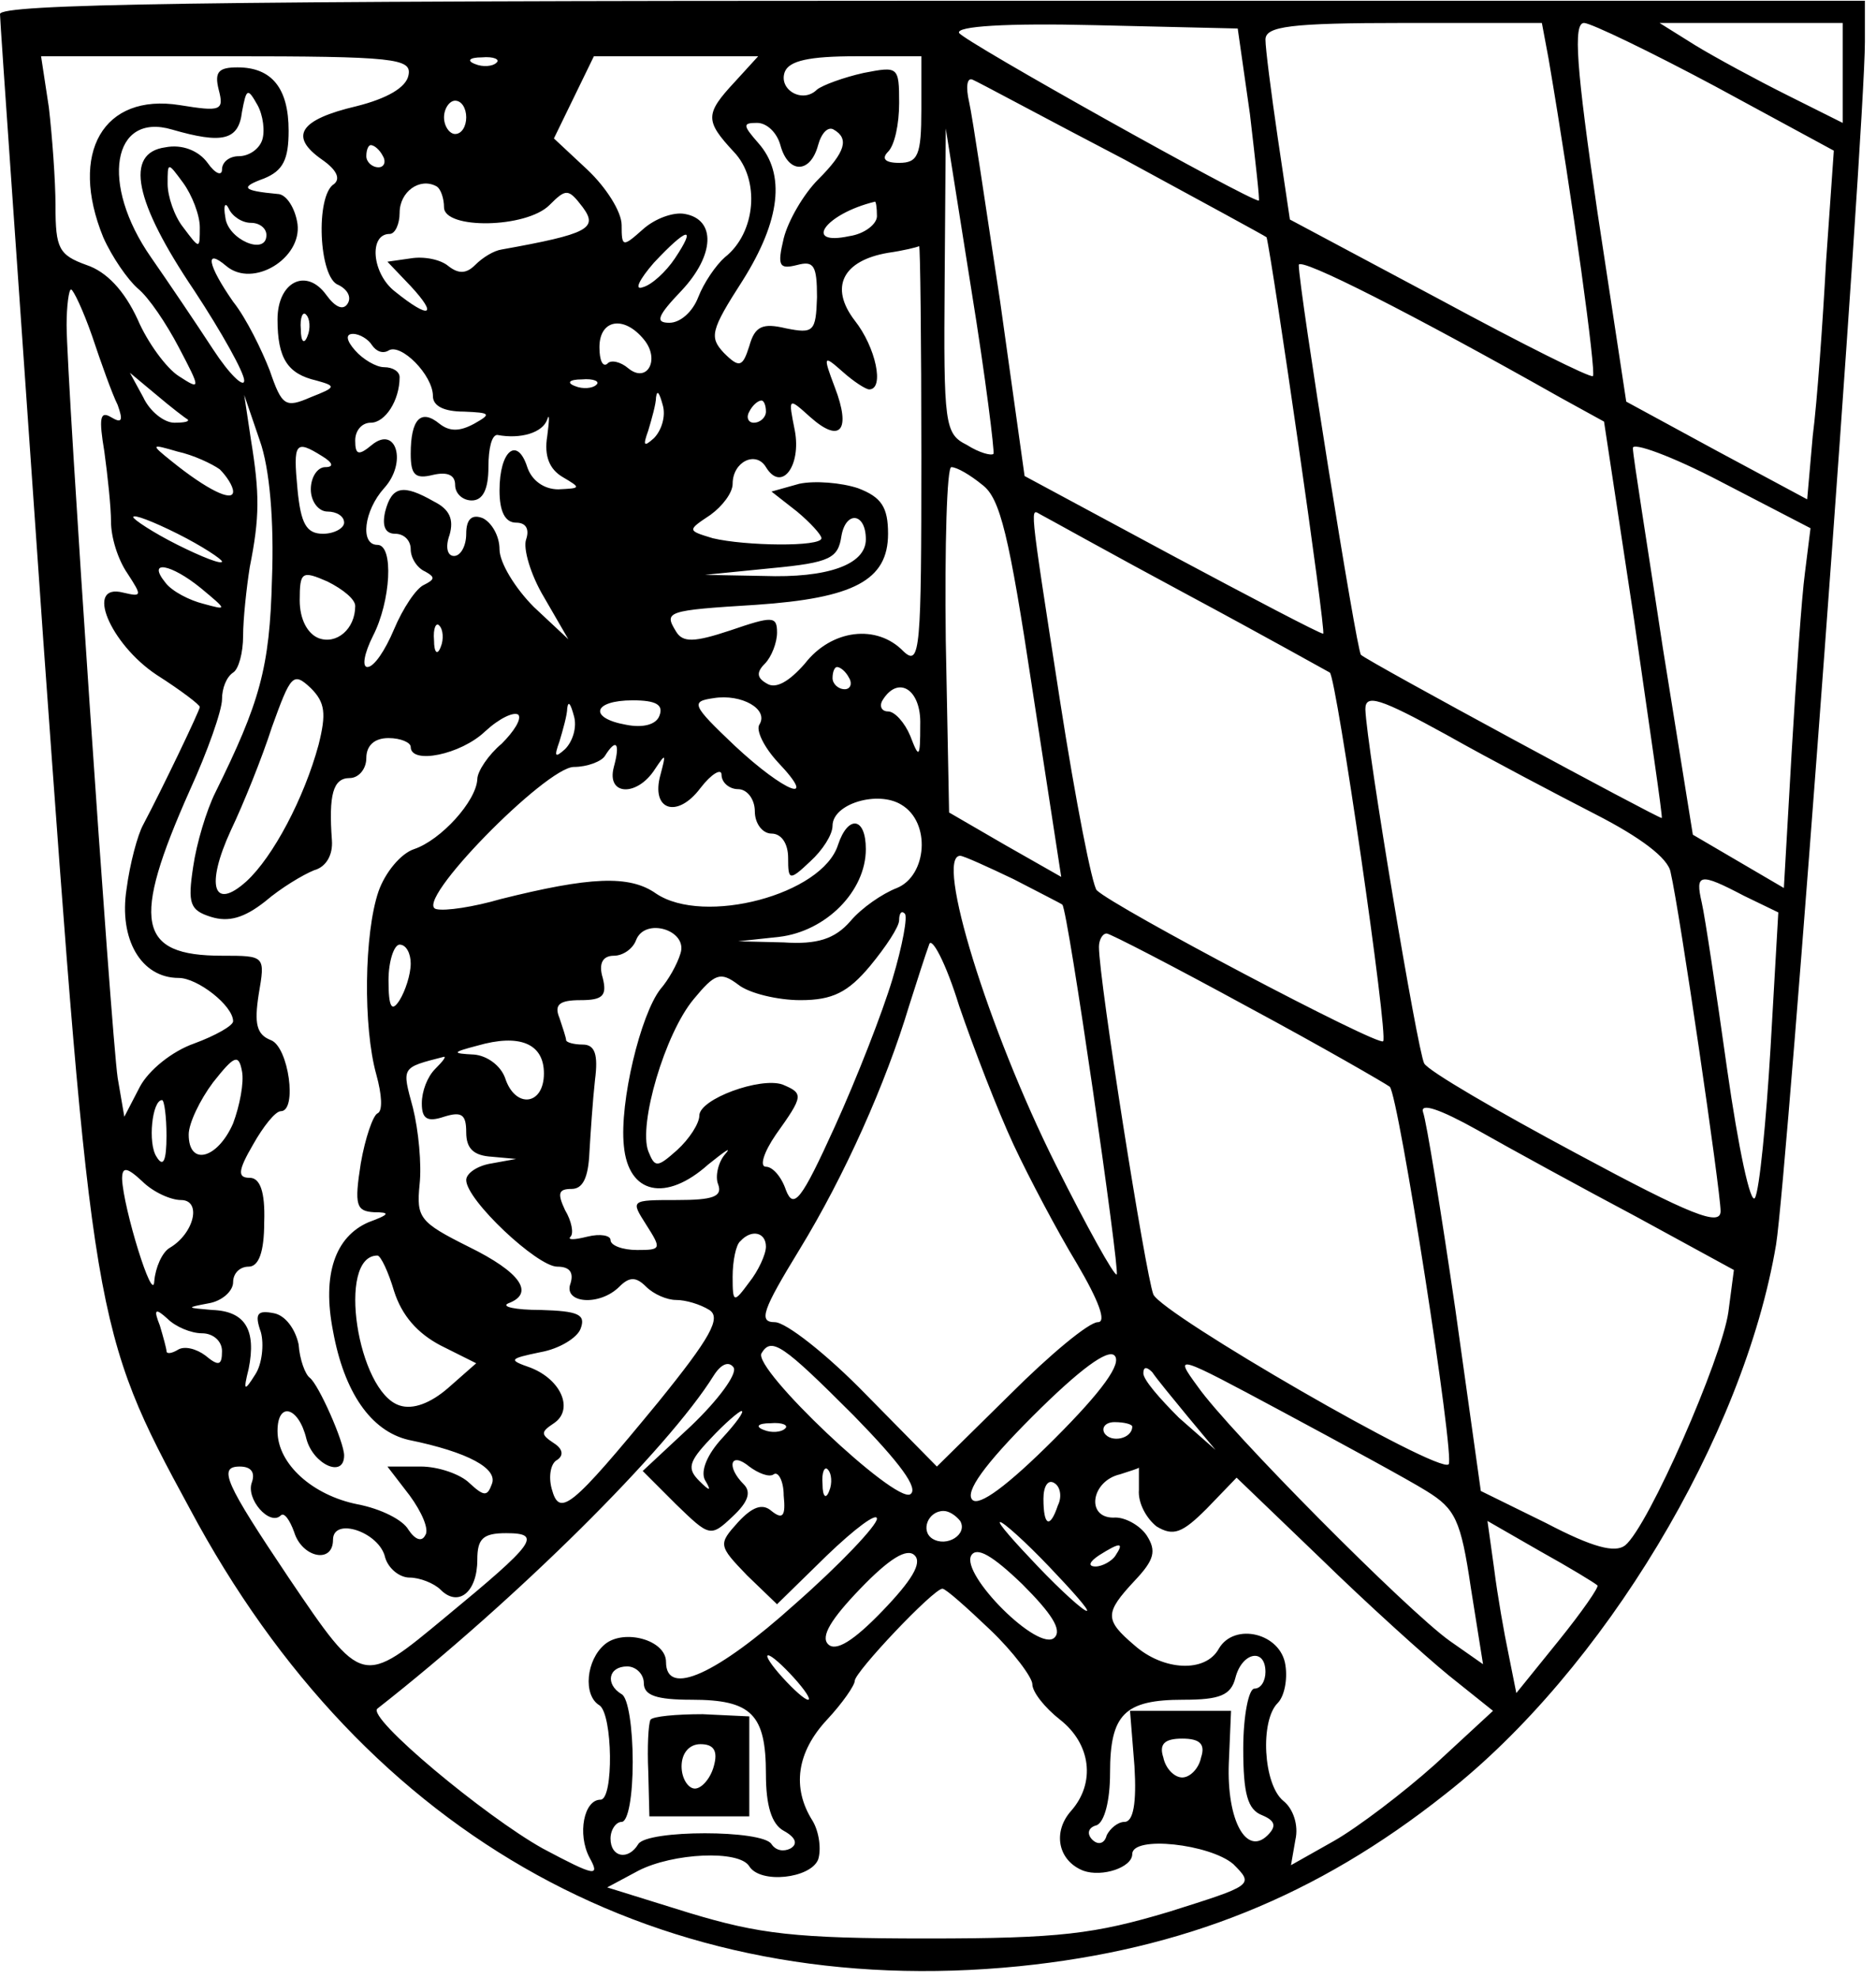<?xml version="1.0" encoding="UTF-8" standalone="yes"?>
<svg version="1.0" xmlns="http://www.w3.org/2000/svg" width="168.398" height="177.501" viewBox="0 0 169 178" preserveAspectRatio="xMidYMid meet">
  <g transform="translate(0,178) scale(0.1,-0.1)" fill="#000000" stroke="none">
    <path d="M0 1768 c0 -7 18 -261 39 -564 44 -612 45 -622 132 -782 159 -298
426 -444 747 -412 148 15 268 63 384 155 142 111 269 322 298 495 10 62 80
1005 80 1083 l0 37 -840 0 c-665 0 -840 -3 -840 -12z m1126 -90 c5 -43 9 -78
8 -78 -9 0 -265 143 -270 151 -3 6 42 9 123 7 l128 -3 11 -77z m269 50 c22
-129 43 -283 40 -286 -2 -2 -64 29 -138 69 l-135 72 -11 74 c-6 41 -11 80 -11
88 0 12 22 15 125 15 l124 0 6 -32z m150 -25 l107 -58 -7 -100 c-3 -55 -8
-126 -12 -157 l-5 -57 -82 44 -81 44 -26 171 c-19 130 -22 170 -12 170 6 0 60
-26 118 -57z m115 12 l0 -45 -50 25 c-28 14 -65 34 -83 45 l-32 20 83 0 82 0
0 -45z m-1292 -2 c-2 -11 -19 -21 -47 -28 -51 -12 -61 -27 -31 -48 13 -9 17
-17 11 -22 -17 -10 -14 -85 4 -91 8 -4 12 -11 8 -17 -4 -6 -11 -3 -19 8 -18
25 -44 12 -44 -22 0 -35 9 -49 35 -55 18 -5 18 -6 -5 -15 -23 -10 -26 -8 -37
24 -7 18 -21 47 -33 62 -23 33 -26 49 -6 32 24 -20 68 7 64 38 -2 14 -10 27
-18 27 -32 3 -34 6 -12 14 17 7 22 17 22 43 0 38 -15 57 -46 57 -17 0 -21 -4
-17 -20 5 -19 2 -20 -35 -14 -69 11 -100 -43 -69 -119 8 -18 22 -38 31 -46 10
-8 26 -32 37 -53 20 -38 20 -39 0 -26 -11 7 -28 30 -37 51 -12 26 -28 43 -46
49 -25 9 -28 15 -28 53 0 23 -3 63 -6 89 l-7 46 167 0 c152 0 167 -2 164 -17z
m79 11 c-3 -3 -12 -4 -19 -1 -8 3 -5 6 6 6 11 1 17 -2 13 -5z m215 -17 c-27
-29 -27 -35 -1 -63 24 -25 20 -73 -8 -95 -8 -7 -19 -23 -24 -36 -5 -13 -16
-23 -26 -23 -13 0 -11 6 11 29 30 32 31 64 3 69 -10 2 -27 -4 -38 -14 -18 -16
-19 -16 -19 4 0 12 -14 34 -31 50 l-30 28 18 37 18 37 74 0 74 0 -21 -23z
m168 -25 c0 -41 -3 -48 -20 -48 -13 0 -16 4 -10 10 6 6 10 25 10 44 0 33 -1
33 -32 27 -18 -4 -37 -11 -42 -15 -13 -13 -35 0 -29 16 4 10 22 14 64 14 l59
0 0 -48z m183 -45 c70 -38 127 -69 128 -70 5 -19 54 -357 51 -357 -3 0 -64 32
-137 71 l-132 71 -22 157 c-13 86 -25 167 -28 180 -3 13 -2 22 3 20 5 -2 66
-35 137 -72z m-777 17 c-3 -8 -12 -14 -21 -14 -8 0 -15 -5 -15 -12 0 -6 -6 -4
-13 6 -8 11 -23 17 -38 14 -37 -5 -28 -49 26 -129 25 -38 45 -74 45 -81 0 -7
-13 5 -28 28 -15 23 -40 60 -56 83 -46 66 -35 131 19 115 45 -13 60 -10 63 16
4 21 5 22 14 6 5 -9 7 -24 4 -32z m184 21 c0 -8 -4 -15 -10 -15 -5 0 -10 7
-10 15 0 8 5 15 10 15 6 0 10 -7 10 -15z m283 -25 c7 -26 27 -26 34 0 3 11 9
17 14 14 14 -8 11 -20 -14 -45 -13 -13 -27 -37 -31 -53 -6 -25 -4 -28 12 -24
15 4 18 0 18 -29 -1 -31 -3 -33 -28 -28 -21 5 -28 2 -33 -16 -6 -19 -9 -20
-23 -6 -13 14 -12 20 17 65 34 54 39 96 14 124 -14 16 -14 18 -1 18 9 0 18 -9
21 -20z m192 -278 c-2 -2 -13 1 -24 8 -20 10 -21 18 -20 148 l1 137 23 -145
c13 -80 21 -146 20 -148z m-550 268 c3 -5 1 -10 -4 -10 -6 0 -11 5 -11 10 0 6
2 10 4 10 3 0 8 -4 11 -10z m-165 -64 c0 -20 0 -20 -15 0 -8 10 -14 28 -14 39
0 20 0 20 14 1 8 -11 15 -29 15 -40z m220 18 c0 -20 74 -19 95 2 15 15 17 15
30 -2 14 -19 5 -24 -73 -38 -7 -1 -17 -7 -24 -14 -8 -8 -15 -8 -24 -1 -7 6
-22 9 -34 7 l-21 -3 21 -22 c25 -27 17 -30 -14 -5 -21 16 -24 52 -5 52 5 0 9
9 9 19 0 19 18 32 33 24 4 -2 7 -11 7 -19z m-174 -14 c8 0 14 -5 14 -11 0 -19
-35 -4 -37 16 -2 11 0 14 3 8 3 -7 12 -13 20 -13z m564 6 c0 -7 -11 -16 -25
-18 -42 -9 -22 20 23 31 1 1 2 -5 2 -13z m-182 -38 c-8 -12 -21 -24 -29 -26
-8 -3 -3 7 10 22 30 32 39 34 19 4z m222 -179 c0 -173 -1 -189 -16 -175 -24
25 -65 20 -89 -11 -14 -16 -26 -23 -34 -18 -9 5 -10 10 -2 18 6 6 11 19 11 28
0 15 -4 15 -42 2 -33 -11 -43 -11 -49 -1 -11 18 -9 19 72 24 88 6 119 22 119
64 0 24 -6 33 -27 41 -15 5 -39 7 -53 4 l-25 -7 23 -18 c12 -10 22 -21 22 -24
0 -8 -69 -7 -98 0 -23 7 -23 7 -2 21 11 8 20 20 20 28 0 20 21 30 30 15 14
-23 32 1 26 33 -6 30 -6 30 14 12 27 -24 37 -12 22 27 -11 29 -10 29 7 14 10
-9 21 -16 24 -16 14 0 6 38 -13 62 -23 30 -11 54 30 61 14 2 26 5 28 6 1 0 2
-85 2 -190z m575 54 l40 -22 27 -178 c14 -98 26 -178 25 -179 -2 -1 -265 141
-271 147 -4 4 -56 330 -56 351 0 8 104 -45 235 -119z m-1322 55 c8 -24 18 -52
23 -62 5 -14 4 -17 -6 -11 -10 6 -11 -1 -6 -31 3 -22 6 -50 6 -63 0 -14 6 -34
15 -47 13 -20 13 -21 -4 -17 -35 9 -12 -46 30 -74 22 -14 39 -27 39 -29 0 -3
-34 -74 -51 -106 -5 -9 -12 -35 -15 -58 -7 -45 13 -80 47 -80 17 0 49 -25 49
-39 0 -4 -16 -13 -35 -20 -20 -7 -41 -24 -49 -39 l-14 -27 -6 35 c-6 41 -46
630 -46 678 0 17 2 32 4 32 2 0 11 -19 19 -42z m194 0 c-3 -8 -6 -5 -6 6 -1
11 2 17 5 13 3 -3 4 -12 1 -19z m303 -3 c15 -18 3 -40 -14 -26 -7 6 -16 8 -19
4 -4 -3 -7 3 -7 15 0 25 22 29 40 7z m-245 -5 c4 -6 10 -8 15 -5 11 7 40 -22
40 -41 0 -9 10 -14 28 -14 24 -1 25 -2 9 -11 -13 -7 -22 -7 -31 0 -17 14 -26
4 -26 -27 0 -19 4 -23 20 -19 13 3 20 0 20 -9 0 -8 7 -14 15 -14 10 0 15 10
15 30 0 17 3 29 8 29 21 -4 41 2 45 14 2 6 2 0 0 -15 -3 -18 2 -30 14 -37 17
-10 16 -10 -4 -11 -13 0 -24 8 -28 20 -9 28 -25 15 -25 -21 0 -19 5 -29 15
-29 9 0 12 -6 9 -15 -3 -8 4 -32 16 -52 l22 -38 -31 29 c-17 17 -31 40 -31 52
0 12 -7 24 -15 28 -10 4 -15 -1 -15 -14 0 -11 -5 -20 -11 -20 -6 0 -8 8 -4 19
4 14 0 23 -14 30 -28 16 -38 14 -44 -9 -3 -13 0 -20 9 -20 8 0 14 -6 14 -14 0
-8 6 -17 13 -20 9 -5 9 -7 -1 -12 -7 -3 -19 -21 -27 -40 -8 -19 -18 -34 -24
-34 -5 0 -3 12 5 28 16 31 19 82 4 82 -16 0 -12 31 6 51 21 23 11 57 -11 39
-12 -10 -15 -9 -15 4 0 9 6 16 14 16 13 0 26 20 26 41 0 5 -6 9 -14 9 -7 0
-19 7 -26 15 -8 9 -9 15 -2 15 6 0 14 -5 17 -10z m-166 -67 c2 -2 -3 -3 -12
-3 -9 0 -22 10 -28 23 l-12 22 24 -20 c13 -11 26 -21 28 -22z m368 31 c-3 -3
-12 -4 -19 -1 -8 3 -5 6 6 6 11 1 17 -2 13 -5z m52 -48 c-9 -8 -10 -7 -5 7 3
10 7 24 7 30 1 7 3 4 6 -7 3 -10 -1 -23 -8 -30z m-344 -127 c-2 -80 -11 -111
-51 -192 -8 -16 -17 -46 -20 -67 -5 -33 -3 -39 16 -45 16 -5 30 -1 49 14 14
12 34 24 44 28 11 3 17 14 16 27 -3 41 1 56 16 56 8 0 15 8 15 18 0 11 7 18
20 18 11 0 20 -4 20 -8 0 -16 45 -7 67 14 13 12 26 18 30 15 3 -4 -4 -15 -15
-26 -12 -10 -22 -25 -22 -32 -1 -20 -33 -55 -57 -63 -12 -4 -26 -21 -32 -38
-13 -38 -14 -122 -2 -165 5 -18 6 -33 1 -35 -4 -2 -11 -22 -15 -45 -6 -38 -4
-43 12 -44 15 0 14 -2 -5 -9 -30 -13 -42 -47 -32 -98 10 -55 34 -90 68 -98 54
-11 81 -26 75 -40 -4 -11 -7 -11 -20 1 -8 8 -28 15 -44 15 l-30 0 20 -26 c11
-15 18 -31 14 -36 -3 -6 -9 -4 -15 5 -5 9 -25 19 -46 23 -40 8 -72 36 -72 66
0 27 19 22 26 -7 6 -23 34 -36 34 -15 0 12 -23 64 -31 70 -4 3 -9 16 -10 30
-3 14 -12 26 -22 28 -15 3 -18 0 -12 -17 3 -11 1 -29 -5 -38 -10 -16 -11 -15
-6 5 7 35 -3 52 -33 53 -23 2 -24 2 -3 6 12 2 22 11 22 19 0 8 6 14 14 14 9 0
14 13 14 40 1 28 -4 40 -13 40 -11 0 -11 6 3 30 9 16 20 30 25 30 15 0 7 58
-9 64 -13 5 -15 15 -11 41 6 35 6 35 -33 35 -76 0 -82 30 -29 149 16 35 29 72
29 82 0 10 4 20 10 24 5 3 9 18 9 33 0 15 3 43 6 62 9 45 9 66 1 115 l-6 40
14 -41 c9 -25 13 -73 11 -125z m445 151 c0 -5 -5 -10 -11 -10 -5 0 -7 5 -4 10
3 6 8 10 11 10 2 0 4 -4 4 -10z m936 -145 c-3 -22 -8 -95 -12 -162 l-7 -122
-41 24 -41 24 -27 168 c-14 93 -27 173 -27 180 -1 6 35 -7 79 -30 l81 -42 -5
-40z m-1428 93 c6 -6 12 -15 12 -20 0 -10 -24 2 -55 27 -20 16 -19 16 5 9 14
-3 31 -11 38 -16z m92 12 c10 -6 11 -10 3 -10 -7 0 -13 -9 -13 -20 0 -11 7
-20 15 -20 8 0 15 -4 15 -10 0 -5 -9 -10 -19 -10 -15 0 -20 9 -23 40 -4 42 -2
45 22 30z m595 -26 c16 -12 24 -45 45 -184 l26 -169 -51 29 -50 29 -3 155 c-1
86 1 156 5 156 5 0 17 -7 28 -16z m-685 -69 c0 -3 -18 4 -40 15 -22 11 -40 23
-40 25 0 3 18 -4 40 -15 22 -11 40 -23 40 -25z m580 20 c0 -23 -35 -35 -92
-33 l-53 1 60 6 c53 5 60 9 63 29 4 23 22 21 22 -3z m290 -50 c69 -37 126 -69
128 -70 6 -5 53 -328 48 -332 -4 -5 -243 121 -258 136 -4 4 -19 80 -33 170
-29 187 -27 173 -17 168 4 -2 63 -35 132 -72z m-889 6 c24 -20 24 -20 2 -14
-12 3 -28 11 -34 19 -17 21 5 17 32 -5z m139 -16 c0 -21 -17 -35 -33 -29 -10
4 -17 17 -17 34 0 26 2 27 25 17 14 -7 25 -16 25 -22z m77 -37 c-3 -8 -6 -5
-6 6 -1 11 2 17 5 13 3 -3 4 -12 1 -19z m-110 -88 c-13 -48 -41 -101 -65 -123
-30 -27 -37 -4 -14 46 11 23 28 65 37 93 17 47 19 50 35 35 13 -13 14 -23 7
-51z m478 60 c3 -5 1 -10 -4 -10 -6 0 -11 5 -11 10 0 6 2 10 4 10 3 0 8 -4 11
-10z m-81 -42 c-3 -5 4 -20 17 -34 37 -39 6 -27 -39 15 -39 37 -40 40 -19 43
25 4 50 -10 41 -24z m145 0 c0 -30 -1 -31 -9 -10 -5 12 -14 22 -20 22 -6 0 -8
5 -5 10 14 23 35 10 34 -22z m609 -81 c39 -20 65 -39 67 -52 8 -34 45 -287 45
-305 0 -14 -26 -4 -130 52 -71 38 -133 74 -137 81 -6 11 -52 286 -53 319 0 14
13 10 73 -23 39 -22 100 -54 135 -72z m-929 59 c-9 -8 -10 -7 -5 7 3 10 7 24
7 30 1 7 3 4 6 -7 3 -10 -1 -23 -8 -30z m85 30 c-3 -8 -15 -11 -30 -8 -34 6
-30 22 6 22 21 0 28 -4 24 -14z m-41 -46 c-7 -26 21 -27 37 -2 10 15 10 14 5
-5 -9 -32 15 -40 36 -12 10 13 19 18 19 12 0 -7 7 -13 15 -13 8 0 15 -9 15
-20 0 -11 7 -20 15 -20 9 0 15 -9 15 -22 0 -20 1 -21 20 -3 11 10 20 24 20 32
0 20 41 32 62 19 27 -16 23 -64 -4 -75 -13 -5 -32 -18 -42 -30 -14 -16 -30
-21 -60 -19 l-41 1 37 4 c42 5 78 41 78 79 0 29 -16 31 -25 4 -14 -45 -121
-73 -164 -44 -24 17 -60 15 -140 -5 -24 -7 -50 -11 -58 -9 -22 5 99 128 124
128 12 0 25 5 28 10 10 16 14 12 8 -10z m360 -101 c23 -12 43 -22 44 -23 5 -4
52 -330 49 -333 -2 -2 -27 43 -55 99 -61 122 -109 278 -86 278 3 0 25 -10 48
-21z m658 -15 l31 -15 -7 -122 c-4 -67 -10 -128 -14 -135 -4 -7 -15 45 -25
115 -10 71 -20 138 -23 151 -6 26 -2 27 38 6z m-767 -75 c-9 -30 -32 -89 -52
-133 -30 -66 -37 -75 -44 -57 -4 12 -12 21 -18 21 -6 0 -2 13 9 29 25 35 25
37 6 45 -20 7 -75 -13 -75 -28 0 -7 -9 -21 -20 -31 -18 -16 -20 -16 -26 -1 -9
24 15 106 41 137 19 23 24 25 40 13 10 -8 36 -14 56 -14 29 0 43 7 63 31 14
17 26 35 26 41 0 6 2 9 5 6 3 -2 -2 -29 -11 -59z m-191 23 c-3 -10 -11 -24
-18 -32 -18 -23 -37 -102 -33 -141 4 -44 38 -51 76 -17 15 12 22 17 15 9 -6
-7 -9 -20 -6 -27 4 -11 -5 -14 -37 -14 -42 0 -42 0 -28 -22 14 -22 14 -23 -8
-23 -13 0 -24 4 -24 9 0 4 -9 6 -21 3 -12 -3 -18 -3 -15 0 3 3 1 14 -5 24 -7
15 -6 19 6 19 10 0 15 10 16 33 1 17 3 47 5 65 3 23 0 32 -11 32 -8 0 -15 2
-15 4 0 2 -3 11 -6 20 -5 12 0 16 19 16 20 0 24 4 20 20 -4 13 0 20 10 20 8 0
17 6 20 14 8 21 47 9 40 -12z m300 -172 c14 -30 40 -79 57 -107 20 -34 27 -53
19 -53 -8 0 -43 -29 -79 -65 l-66 -65 -64 65 c-35 36 -72 65 -82 65 -15 0 -11
11 22 65 41 67 78 150 99 220 7 22 15 47 18 55 2 8 15 -16 27 -55 13 -38 35
-95 49 -125z m211 124 c67 -36 124 -69 128 -72 8 -8 59 -335 53 -340 -9 -9
-258 135 -266 153 -7 18 -49 283 -49 313 0 6 3 12 7 12 3 0 61 -30 127 -66z
m-754 39 c0 -10 -5 -25 -10 -33 -7 -11 -10 -7 -10 18 0 17 5 32 10 32 6 0 10
-8 10 -17z m120 -99 c0 -29 -26 -32 -35 -4 -4 11 -16 20 -28 21 -20 1 -20 2 3
8 38 11 60 2 60 -25z m-280 -45 c-14 -32 -40 -39 -40 -10 0 10 10 31 22 47 19
24 23 26 26 10 2 -10 -2 -31 -8 -47z m182 49 c-7 -7 -12 -20 -12 -31 0 -14 5
-17 20 -12 16 5 20 2 20 -14 0 -15 7 -21 23 -22 l22 -2 -22 -4 c-13 -2 -23 -9
-23 -15 0 -18 64 -78 82 -78 11 0 15 -5 12 -15 -7 -18 26 -21 44 -3 9 9 15 9
24 0 7 -7 19 -12 27 -12 9 0 22 -4 30 -9 11 -7 1 -25 -46 -83 -79 -96 -89
-104 -96 -78 -3 11 -1 23 5 26 6 4 5 10 -3 15 -12 8 -12 10 0 18 18 12 7 39
-21 50 -20 7 -20 8 9 14 17 3 33 13 36 21 5 13 -2 16 -36 17 -23 0 -36 3 -29
6 24 9 11 28 -36 51 -44 22 -47 26 -44 56 2 18 -1 49 -6 69 -10 37 -11 36 28
46 2 0 -1 -4 -8 -11z m-242 -60 c0 -23 -3 -29 -9 -19 -8 12 -4 51 5 51 2 0 4
-15 4 -32z m1324 -73 l88 -48 -5 -38 c-6 -42 -72 -193 -93 -210 -9 -7 -29 -2
-71 20 l-59 29 -23 164 c-13 89 -26 169 -29 177 -3 9 15 3 49 -16 30 -17 94
-52 143 -78z m-1311 15 c19 0 12 -30 -10 -43 -7 -4 -13 -18 -14 -30 -1 -22
-28 66 -29 92 0 11 4 11 18 -2 10 -10 26 -17 35 -17z m527 -42 c0 -7 -7 -22
-15 -32 -14 -19 -15 -19 -15 5 0 14 3 29 7 32 10 11 23 8 23 -5z m-335 -40 c7
-22 21 -38 42 -49 l32 -16 -25 -22 c-16 -14 -32 -20 -44 -16 -38 12 -57 135
-20 135 3 0 10 -15 15 -32z m-173 -38 c10 0 18 -7 18 -16 0 -13 -3 -14 -15 -4
-8 6 -19 9 -25 5 -5 -3 -10 -4 -10 -1 0 2 -3 13 -6 23 -6 15 -4 16 7 6 7 -7
21 -13 31 -13z m587 -74 c42 -43 59 -66 51 -71 -14 -8 -142 113 -134 127 9 15
19 8 83 -56z m181 -21 c-43 -43 -68 -61 -74 -55 -7 7 11 32 54 75 43 43 68 61
74 55 7 -7 -11 -32 -54 -75z m-327 12 l-44 -41 30 -30 c30 -29 31 -30 51 -11
14 13 17 22 10 29 -16 16 -12 30 5 16 8 -6 18 -10 22 -7 4 3 9 -6 9 -19 2 -19
-1 -22 -11 -14 -8 7 -17 4 -30 -10 -18 -20 -18 -21 8 -48 l27 -26 45 44 c25
24 45 39 45 33 0 -6 -33 -41 -74 -77 -70 -63 -116 -84 -116 -52 0 20 -38 30
-55 16 -17 -14 -20 -46 -5 -55 12 -8 13 -85 1 -85 -15 0 -21 -31 -10 -52 10
-18 5 -17 -42 8 -52 29 -159 118 -149 126 125 98 262 234 303 300 7 11 14 13
18 7 3 -6 -14 -29 -38 -52z m662 -59 c26 -16 31 -26 40 -87 l11 -69 -30 21
c-38 27 -199 189 -227 229 -22 30 -20 29 77 -23 54 -29 113 -61 129 -71z
m-215 67 l25 -30 -33 29 c-17 17 -32 34 -32 40 0 6 3 6 8 1 4 -6 18 -23 32
-40z m-419 -19 c-14 -15 -20 -30 -16 -38 6 -10 5 -11 -5 -1 -11 11 -10 17 10
38 13 14 26 25 28 25 3 0 -5 -11 -17 -24z m56 8 c-3 -3 -12 -4 -19 -1 -8 3 -5
6 6 6 11 1 17 -2 13 -5z m313 2 c0 -11 -19 -15 -25 -6 -3 5 1 10 9 10 9 0 16
-2 16 -4z m-793 -50 c-6 -15 16 -40 26 -30 3 3 8 -4 12 -15 7 -23 35 -29 35
-7 0 21 42 7 47 -16 3 -10 13 -18 22 -18 9 0 22 -5 28 -11 16 -16 33 -2 33 27
0 19 5 24 26 24 33 0 26 -9 -54 -75 -76 -63 -75 -64 -142 35 -57 85 -64 100
-44 100 10 0 14 -5 11 -14z m520 -8 c-3 -8 -6 -5 -6 6 -1 11 2 17 5 13 3 -3 4
-12 1 -19z m279 1 c-1 -12 7 -26 16 -33 15 -9 23 -6 45 16 l27 28 76 -73 c41
-40 93 -87 115 -105 l40 -32 -52 -48 c-29 -26 -70 -57 -91 -69 l-39 -22 4 23
c3 13 -2 28 -11 35 -18 15 -21 72 -5 88 6 6 9 21 7 34 -4 29 -46 39 -60 15
-12 -22 -50 -20 -76 3 -27 23 -27 29 0 58 18 19 20 27 11 41 -6 9 -20 17 -30
16 -25 0 -20 33 6 39 9 3 16 5 17 6 0 0 0 -9 0 -20z m-73 -14 c-7 -21 -13 -19
-13 6 0 11 4 18 10 14 5 -3 7 -12 3 -20z m-88 -14 c7 -12 -12 -24 -25 -16 -11
7 -4 25 10 25 5 0 11 -4 15 -9z m80 -41 c21 -22 37 -40 34 -40 -3 0 -23 18
-44 40 -21 22 -37 40 -34 40 3 0 23 -18 44 -40z m494 -17 c2 -1 -14 -24 -35
-50 l-38 -47 -7 35 c-4 19 -10 53 -13 77 l-6 43 47 -27 c27 -15 50 -29 52 -31z
m-644 -23 c-26 -27 -42 -37 -49 -30 -7 7 3 23 29 50 26 27 42 37 49 30 7 -7
-3 -23 -29 -50z m155 -24 c-14 -14 -85 57 -75 74 5 8 19 0 46 -26 26 -26 36
-41 29 -48z m55 74 c-3 -5 -12 -10 -18 -10 -7 0 -6 4 3 10 19 12 23 12 15 0z
m-113 -67 c21 -20 38 -43 38 -49 0 -7 11 -21 25 -32 28 -22 32 -57 10 -82 -17
-19 -12 -45 11 -54 17 -6 44 3 44 15 0 17 70 9 91 -9 19 -19 18 -19 -58 -43
-67 -20 -98 -24 -218 -24 -119 0 -151 4 -214 23 l-74 23 28 15 c31 16 91 19
100 4 10 -16 55 -11 62 6 3 9 1 25 -5 35 -19 30 -14 62 13 91 14 15 25 31 25
35 0 8 71 83 79 83 3 0 22 -17 43 -37z m-177 -43 c10 -11 16 -20 13 -20 -3 0
-13 9 -23 20 -10 11 -16 20 -13 20 3 0 13 -9 23 -20z m425 5 c0 -8 -4 -15 -10
-15 -5 0 -10 -24 -10 -54 0 -41 4 -55 17 -60 12 -5 13 -10 5 -18 -19 -19 -37
13 -35 65 l2 47 -45 0 -46 0 4 -50 c2 -33 -1 -50 -9 -50 -6 0 -13 -6 -16 -12
-2 -8 -8 -9 -13 -4 -5 5 -4 11 4 13 7 3 12 22 12 47 0 53 13 66 66 66 33 0 43
4 47 20 6 23 27 27 27 5z m-560 -10 c0 -11 11 -15 43 -15 54 0 67 -13 67 -67
0 -28 5 -45 16 -51 11 -6 13 -12 6 -16 -6 -3 -13 -2 -17 4 -8 13 -112 13 -120
0 -9 -15 -25 -12 -25 5 0 8 5 15 10 15 6 0 10 24 10 54 0 30 -4 58 -10 61 -15
9 -12 25 5 25 8 0 15 -7 15 -15z m502 -67 c-2 -10 -10 -18 -17 -18 -7 0 -15 8
-17 18 -4 12 1 17 17 17 16 0 21 -5 17 -17z"/>
    <path d="M586 232 c-2 -4 -3 -25 -2 -47 l1 -40 45 0 45 0 0 45 0 45 -42 2
c-24 0 -45 -2 -47 -5z m57 -42 c-3 -11 -11 -20 -17 -20 -6 0 -12 9 -12 20 0
12 7 20 17 20 12 0 16 -6 12 -20z"/>
  </g>
</svg>